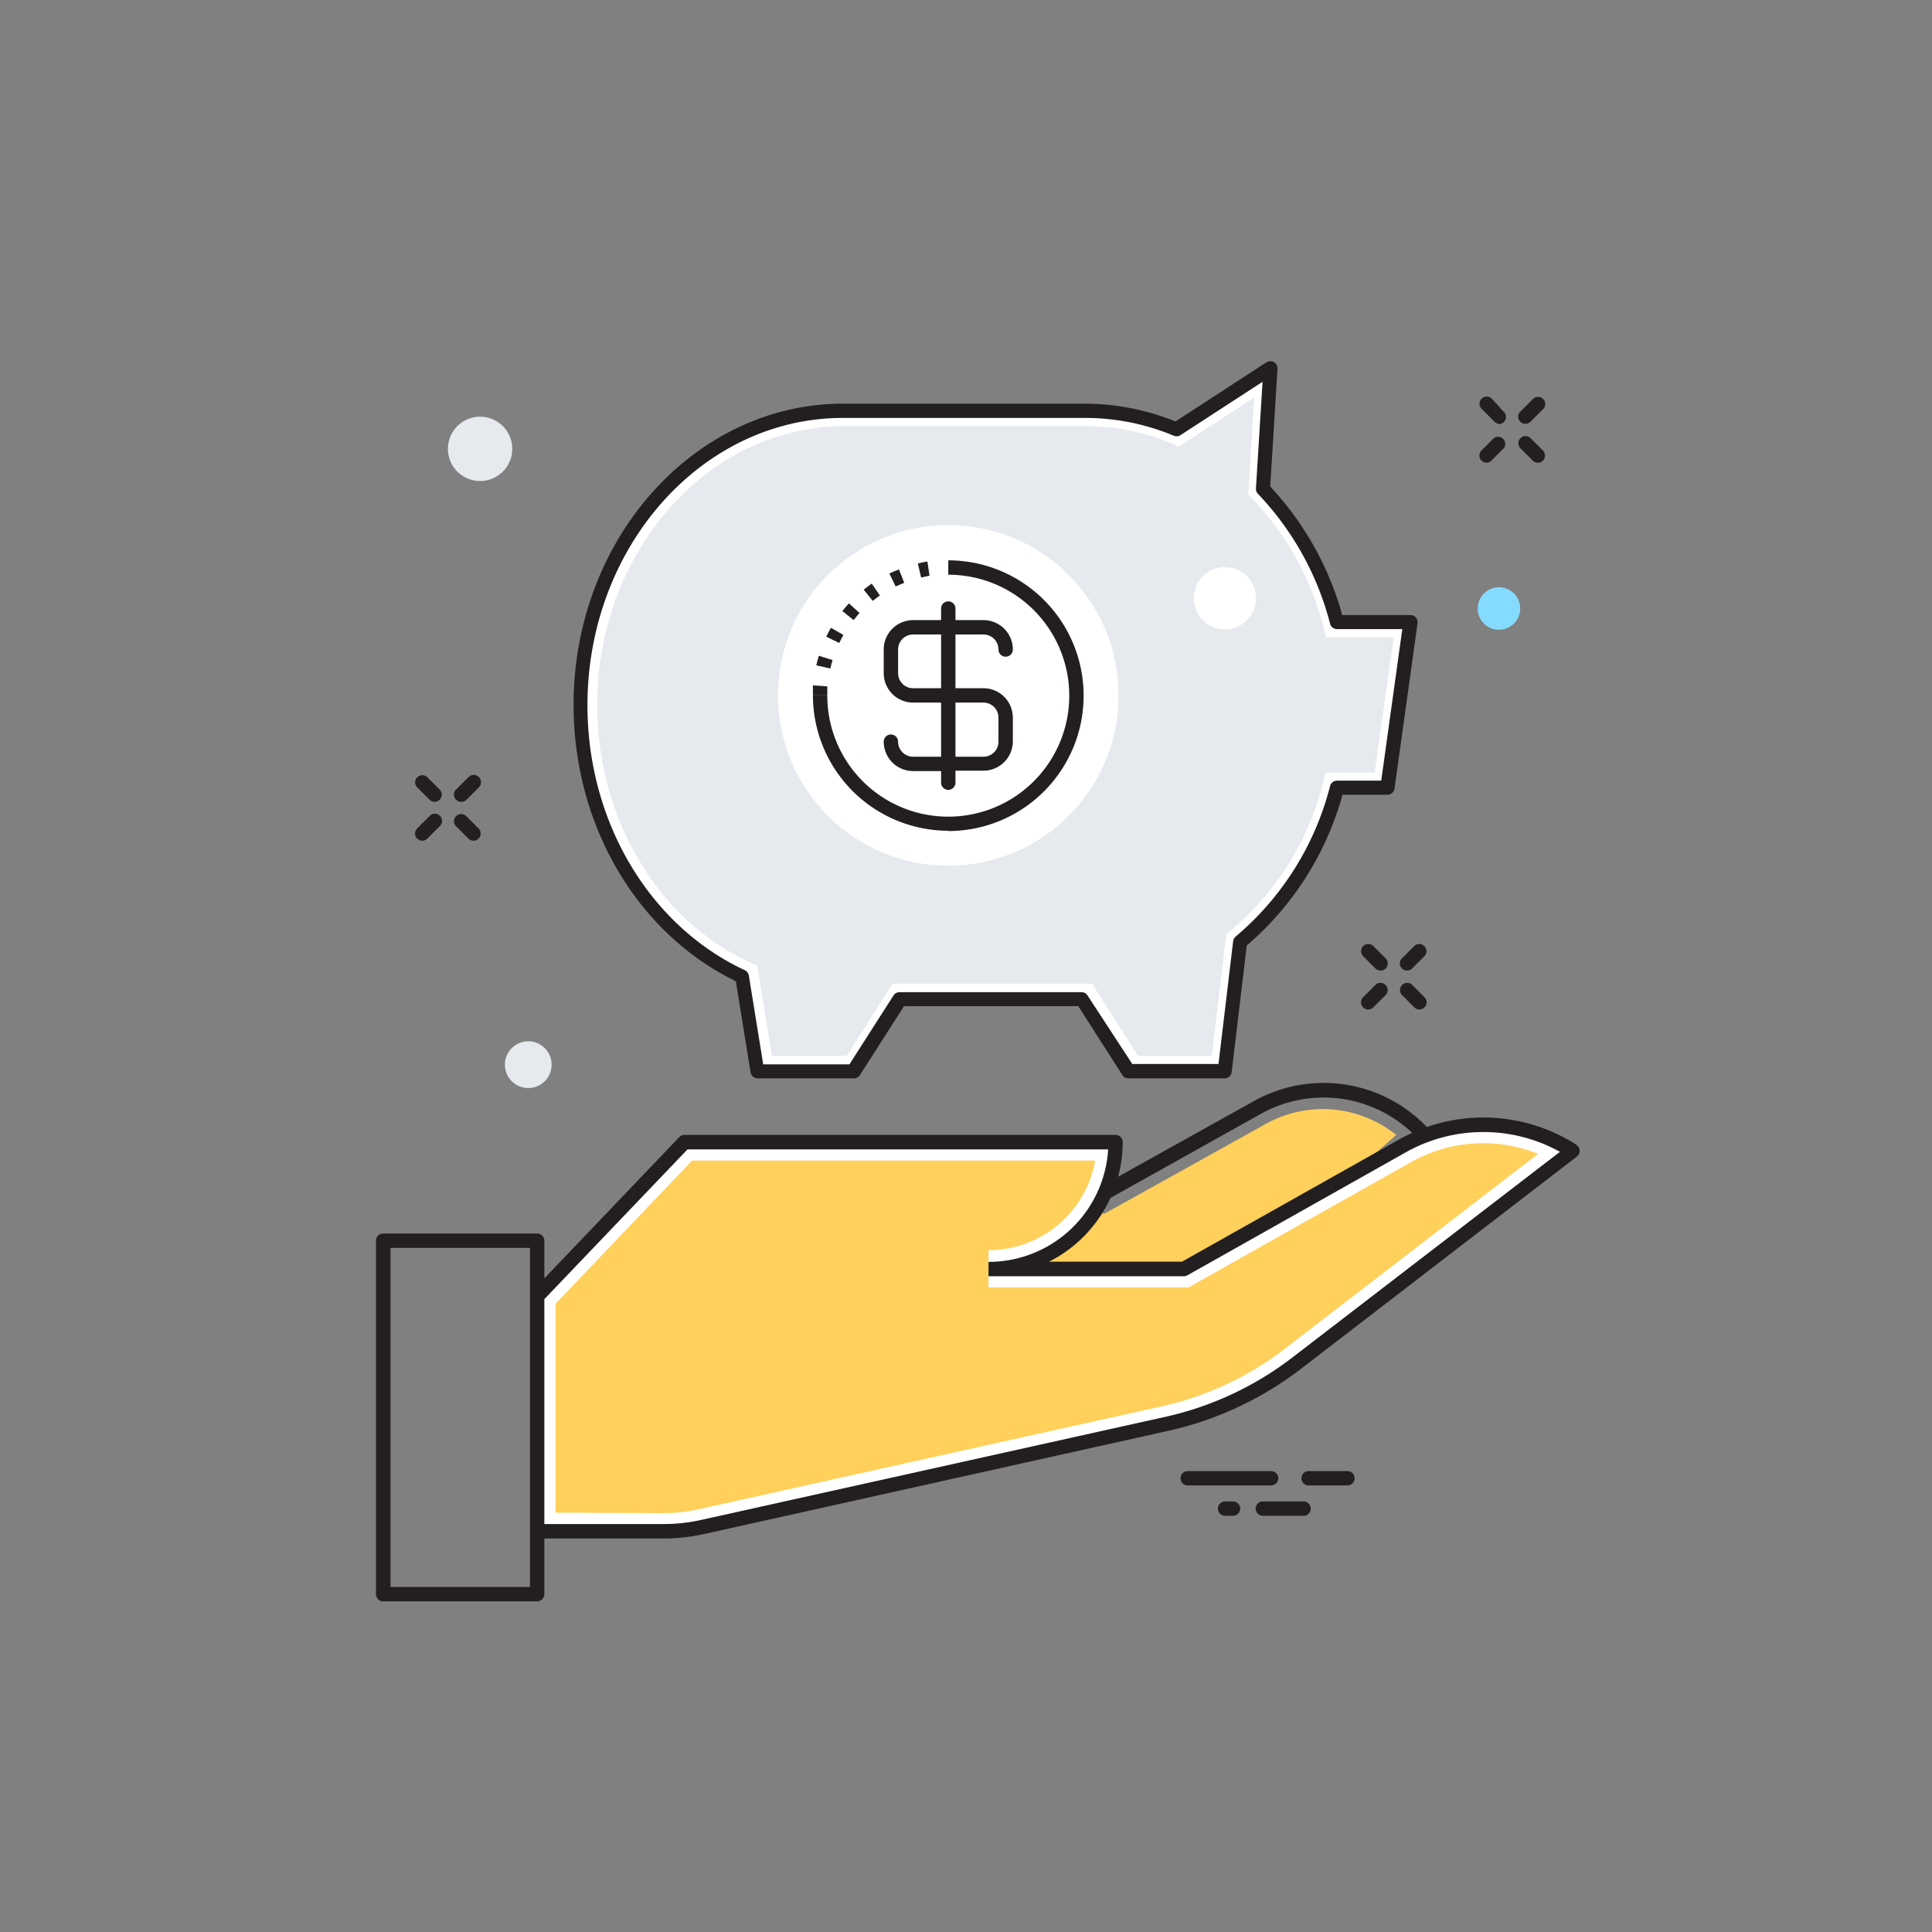<svg id="Calque_1" data-name="Calque 1" xmlns="http://www.w3.org/2000/svg" viewBox="0 0 201.7 201.7"><rect x="0" y="0" width="201.7" height="201.7" fill="#808080" stroke="none"/><defs><style>.cls-1{fill:#231f20;}.cls-2{fill:#fff;}.cls-3{fill:#e6e9ee;}.cls-4{fill:#ffd05b;}.cls-5{fill:none;}.cls-6{fill:#84dbff;}</style></defs><title>tarif2-logiciel-octopus-itsm</title><path class="cls-1" d="M159.25,44.25a.75.75,0,0,1-.53-1.28l1.3-1.3a.75.75,0,1,1,1.06,1.06l-1.3,1.3A.75.75,0,0,1,159.25,44.25Z"/><path class="cls-1" d="M155.2,48.31a.75.75,0,0,1-.53-1.28l1.3-1.3A.75.75,0,0,1,157,46.79l-1.3,1.3A.75.75,0,0,1,155.2,48.31Z"/><path class="cls-1" d="M160.55,48.31a.75.75,0,0,1-.53-.22l-1.3-1.3a.75.75,0,0,1,1.06-1.06l1.3,1.3a.75.75,0,0,1-.53,1.28Z"/><path class="cls-1" d="M156.49,44.25A.75.75,0,0,1,156,44l-1.3-1.3a.75.75,0,1,1,1.06-1.06L157,43a.75.75,0,0,1-.53,1.28Z"/><path class="cls-1" d="M146.89,101.33a.75.75,0,0,1-.53-1.28l1.3-1.3a.75.75,0,0,1,1.06,1.06l-1.3,1.3A.75.75,0,0,1,146.89,101.33Z"/><path class="cls-1" d="M142.84,105.39a.75.75,0,0,1-.53-1.28l1.3-1.3a.75.75,0,0,1,1.06,1.06l-1.3,1.3A.75.75,0,0,1,142.84,105.39Z"/><path class="cls-1" d="M148.19,105.39a.75.75,0,0,1-.53-.22l-1.3-1.3a.75.75,0,0,1,1.06-1.06l1.3,1.3a.75.75,0,0,1-.53,1.28Z"/><path class="cls-1" d="M144.13,101.33a.75.75,0,0,1-.53-.22l-1.3-1.3a.75.75,0,0,1,1.06-1.06l1.3,1.3a.75.75,0,0,1-.53,1.28Z"/><path class="cls-1" d="M48.14,83.71a.75.75,0,0,1-.53-1.28l1.3-1.3A.75.75,0,0,1,50,82.2l-1.3,1.3A.75.75,0,0,1,48.14,83.71Z"/><path class="cls-1" d="M44.08,87.77a.75.75,0,0,1-.53-1.28l1.3-1.3a.75.75,0,1,1,1.06,1.06l-1.3,1.3A.75.75,0,0,1,44.08,87.77Z"/><path class="cls-1" d="M49.43,87.77a.75.75,0,0,1-.53-.22l-1.3-1.3a.75.75,0,0,1,1.06-1.06l1.3,1.3a.75.75,0,0,1-.53,1.28Z"/><path class="cls-1" d="M45.37,83.71a.75.75,0,0,1-.53-.22l-1.3-1.3a.75.75,0,0,1,1.06-1.06l1.3,1.3a.75.75,0,0,1-.53,1.28Z"/><path class="cls-2" d="M139.56,64.93A31.45,31.45,0,0,0,131.85,51l.78-12.61-9.82,6.38a24.75,24.75,0,0,0-9.55-1.92H88c-15.14,0-27.42,13.75-27.42,30.7,0,12.77,7,23.72,16.87,28.34l1.61,9.9H89.15L94,104.29h19l4.82,7.54h10.05l1.61-13.48a31,31,0,0,0,10.1-16.1h5.27l2.41-17.32Z"/><path class="cls-1" d="M127.85,112.58H117.8a.75.75,0,0,1-.63-.35l-4.6-7.19H94.38l-4.6,7.19a.75.75,0,0,1-.63.35H79.1a.75.75,0,0,1-.74-.63l-1.54-9.51c-10.3-5-16.94-16.28-16.94-28.85,0-17.34,12.63-31.45,28.17-31.45h25.21A25.43,25.43,0,0,1,122.72,44l9.49-6.17a.75.75,0,0,1,1.16.67l-.76,12.29a32.19,32.19,0,0,1,7.52,13.42h7.1A.75.75,0,0,1,148,65l-2.41,17.32a.75.75,0,0,1-.74.65h-4.69a31.86,31.86,0,0,1-10,15.74l-1.57,13.18A.75.75,0,0,1,127.85,112.58Zm-9.64-1.5h9l1.53-12.82a.75.75,0,0,1,.27-.49,30.36,30.36,0,0,0,9.85-15.71.75.75,0,0,1,.73-.56h4.61l2.2-15.82h-6.81a.75.75,0,0,1-.73-.56,30.72,30.72,0,0,0-7.53-13.56.75.75,0,0,1-.21-.57l.69-11.13-8.57,5.57a.75.75,0,0,1-.7.06,24,24,0,0,0-9.26-1.86H88c-14.7,0-26.67,13.44-26.67,30,0,12.14,6.45,23,16.43,27.66a.75.75,0,0,1,.42.56l1.5,9.27h9l4.6-7.19a.75.75,0,0,1,.63-.35h19a.75.75,0,0,1,.63.35Z"/><path class="cls-3" d="M118.8,110.23,114,102.69H93.21l-4.82,7.54H80.59l-1.52-9.39-.77-.36C68.61,96,62.35,85.4,62.35,73.59c0-16,11.58-29.1,25.81-29.1h25.21a23.12,23.12,0,0,1,8.93,1.8l.78.33,7.86-5.11-.62,10.14.49.51a29.86,29.86,0,0,1,7.32,13.18l.31,1.2h7.07l-2,14.11h-5.11l-.31,1.2a29.5,29.5,0,0,1-9.57,15.27l-.5.41-1.51,12.7Z"/><circle class="cls-2" cx="99" cy="72.6" r="17.78"/><path class="cls-1" d="M99,86.73A14.15,14.15,0,0,1,84.87,72.6h1.5A12.63,12.63,0,1,0,99,60v-1.5a14.13,14.13,0,0,1,0,28.26Z"/><path class="cls-1" d="M86.37,72.6h-1.5q0-.53,0-1.05l1.5.11Q86.37,72.12,86.37,72.6Zm.31-2.81-1.46-.33q.12-.52.27-1l1.43.45Q86.79,69.33,86.69,69.79Zm.93-2.67-1.35-.65q.23-.48.49-.93l1.3.75C87.9,66.56,87.75,66.84,87.62,67.12Zm1.5-2.39-1.17-.94q.33-.41.69-.8l1.1,1Q89.42,64.36,89.12,64.73Zm2-2-.94-1.17q.41-.33.84-.63l.85,1.24Q91.49,62.43,91.12,62.73Zm2.39-1.51-.65-1.35c.31-.15.64-.29,1-.42l.55,1.39C94.08,61,93.79,61.09,93.51,61.22Zm2.66-.94-.34-1.46q.51-.12,1-.2l.22,1.48Q96.63,60.18,96.17,60.29ZM99,60l0-1.5h0Z"/><path class="cls-1" d="M102.67,71.85H99.75V66.24h2.92a1.57,1.57,0,0,1,1.57,1.57.75.75,0,1,0,1.5,0,3.07,3.07,0,0,0-3.07-3.07H99.75V63.53a.75.75,0,0,0-1.5,0v1.21H95.33a3.07,3.07,0,0,0-3.07,3.07v2.47a3.07,3.07,0,0,0,3.07,3.07h2.92V79H95.33a1.57,1.57,0,0,1-1.57-1.57.75.75,0,1,0-1.5,0,3.07,3.07,0,0,0,3.07,3.07h2.92v1.21a.75.75,0,0,0,1.5,0V80.46h2.92a3.07,3.07,0,0,0,3.07-3.07V74.92A3.07,3.07,0,0,0,102.67,71.85Zm-7.34,0a1.57,1.57,0,0,1-1.57-1.57V67.81a1.57,1.57,0,0,1,1.57-1.57h2.92v5.61Zm8.91,5.54A1.57,1.57,0,0,1,102.67,79H99.75V73.35h2.92a1.57,1.57,0,0,1,1.57,1.57Z"/><circle class="cls-2" cx="127.88" cy="62.46" r="3.25"/><path class="cls-1" d="M117.2,136.66h-8.72a.75.75,0,0,1-.44-.14l-9.93-7.1a.75.75,0,0,1,0-1.24l10.29-6.48a.75.75,0,0,1,.65-.07l6,2.15,15.81-8.8A14.92,14.92,0,0,1,149.28,118a.75.75,0,0,1-.06,1.07l-14.86,13a.75.75,0,0,1-.31.16l-16.66,4.34Zm-8.48-1.5h8.39l16.4-4.27,14.14-12.4a13.42,13.42,0,0,0-16-2.21l-16.11,9a.75.75,0,0,1-.62.05l-6-2.14-9,5.69Z"/><path class="cls-4" d="M109.09,134,102,128.91l7-4.44,6.28,2.25,16.88-9.39a12.23,12.23,0,0,1,13.61,1.16l-12.92,11.33-16,4.16Z"/><path class="cls-2" d="M90.11,130.53a1.94,1.94,0,1,0,0,3.89h13.11v-3.89Z"/><path class="cls-1" d="M103.22,133.22H90.11a.75.75,0,0,1,0-1.5h13.11a.75.75,0,1,1,0,1.5Z"/><path class="cls-2" d="M146.38,119.63,123.6,132.47H103.22a13.24,13.24,0,0,0,13.24-13.24h-45L56.08,135.33v24.53H69.28a18.82,18.82,0,0,0,4.08-.45l48.5-10.78a34.37,34.37,0,0,0,13.5-6.31l28.83-22.18A17.27,17.27,0,0,0,146.38,119.63Z"/><path class="cls-1" d="M164.59,119.52A18,18,0,0,0,146,119L123.4,131.72H109.52a14,14,0,0,0,7.69-12.49.75.75,0,0,0-.75-.75h-45a.75.75,0,0,0-.54.23L56.83,133.46v-3.93a.75.75,0,0,0-.75-.75H40a.75.75,0,0,0-.75.75v36.9a.75.75,0,0,0,.75.75H56.08a.75.75,0,0,0,.75-.75v-5.81H69.28a19.59,19.59,0,0,0,4.24-.47L122,149.37a35.33,35.33,0,0,0,13.79-6.44l28.83-22.18a.75.75,0,0,0-.05-1.23ZM55.33,165.68H40.77v-35.4H55.33Zm79.57-23.94a33.83,33.83,0,0,1-13.2,6.17L73.2,158.68a18.11,18.11,0,0,1-3.91.43H56.83V135.63L71.77,120h43.92a12.51,12.51,0,0,1-12.47,11.74.75.75,0,0,0,0,1.5H123.6a.75.75,0,0,0,.37-.1l22.78-12.83a16.52,16.52,0,0,1,16.11-.06Z"/><path class="cls-4" d="M58,157.92V136.11l14.26-14.95h42.08a11.32,11.32,0,0,1-11.14,9.36v3.88h20.89l23.23-13.08a15.34,15.34,0,0,1,13.26-.86l-26.42,20.33a32.66,32.66,0,0,1-12.74,6l-48.5,10.78a16.91,16.91,0,0,1-3.66.4Z"/><circle class="cls-5" cx="50.12" cy="46.86" r="3.36"/><circle class="cls-3" cx="50.12" cy="46.86" r="3.36"/><circle class="cls-3" cx="55.15" cy="111.15" r="2.44"/><circle class="cls-6" cx="156.49" cy="63.53" r="2.22"/><path class="cls-1" d="M132.67,155.08H124a.75.75,0,1,1,0-1.5h8.7a.75.75,0,1,1,0,1.5Z"/><path class="cls-1" d="M136.09,158.25h-4.25a.75.75,0,0,1,0-1.5h4.25a.75.75,0,0,1,0,1.5Z"/><path class="cls-1" d="M140.67,155.08h-4.05a.75.75,0,0,1,0-1.5h4.05a.75.75,0,0,1,0,1.5Z"/><path class="cls-1" d="M128.73,158.25h-.83a.75.75,0,0,1,0-1.5h.83a.75.75,0,0,1,0,1.5Z"/></svg>